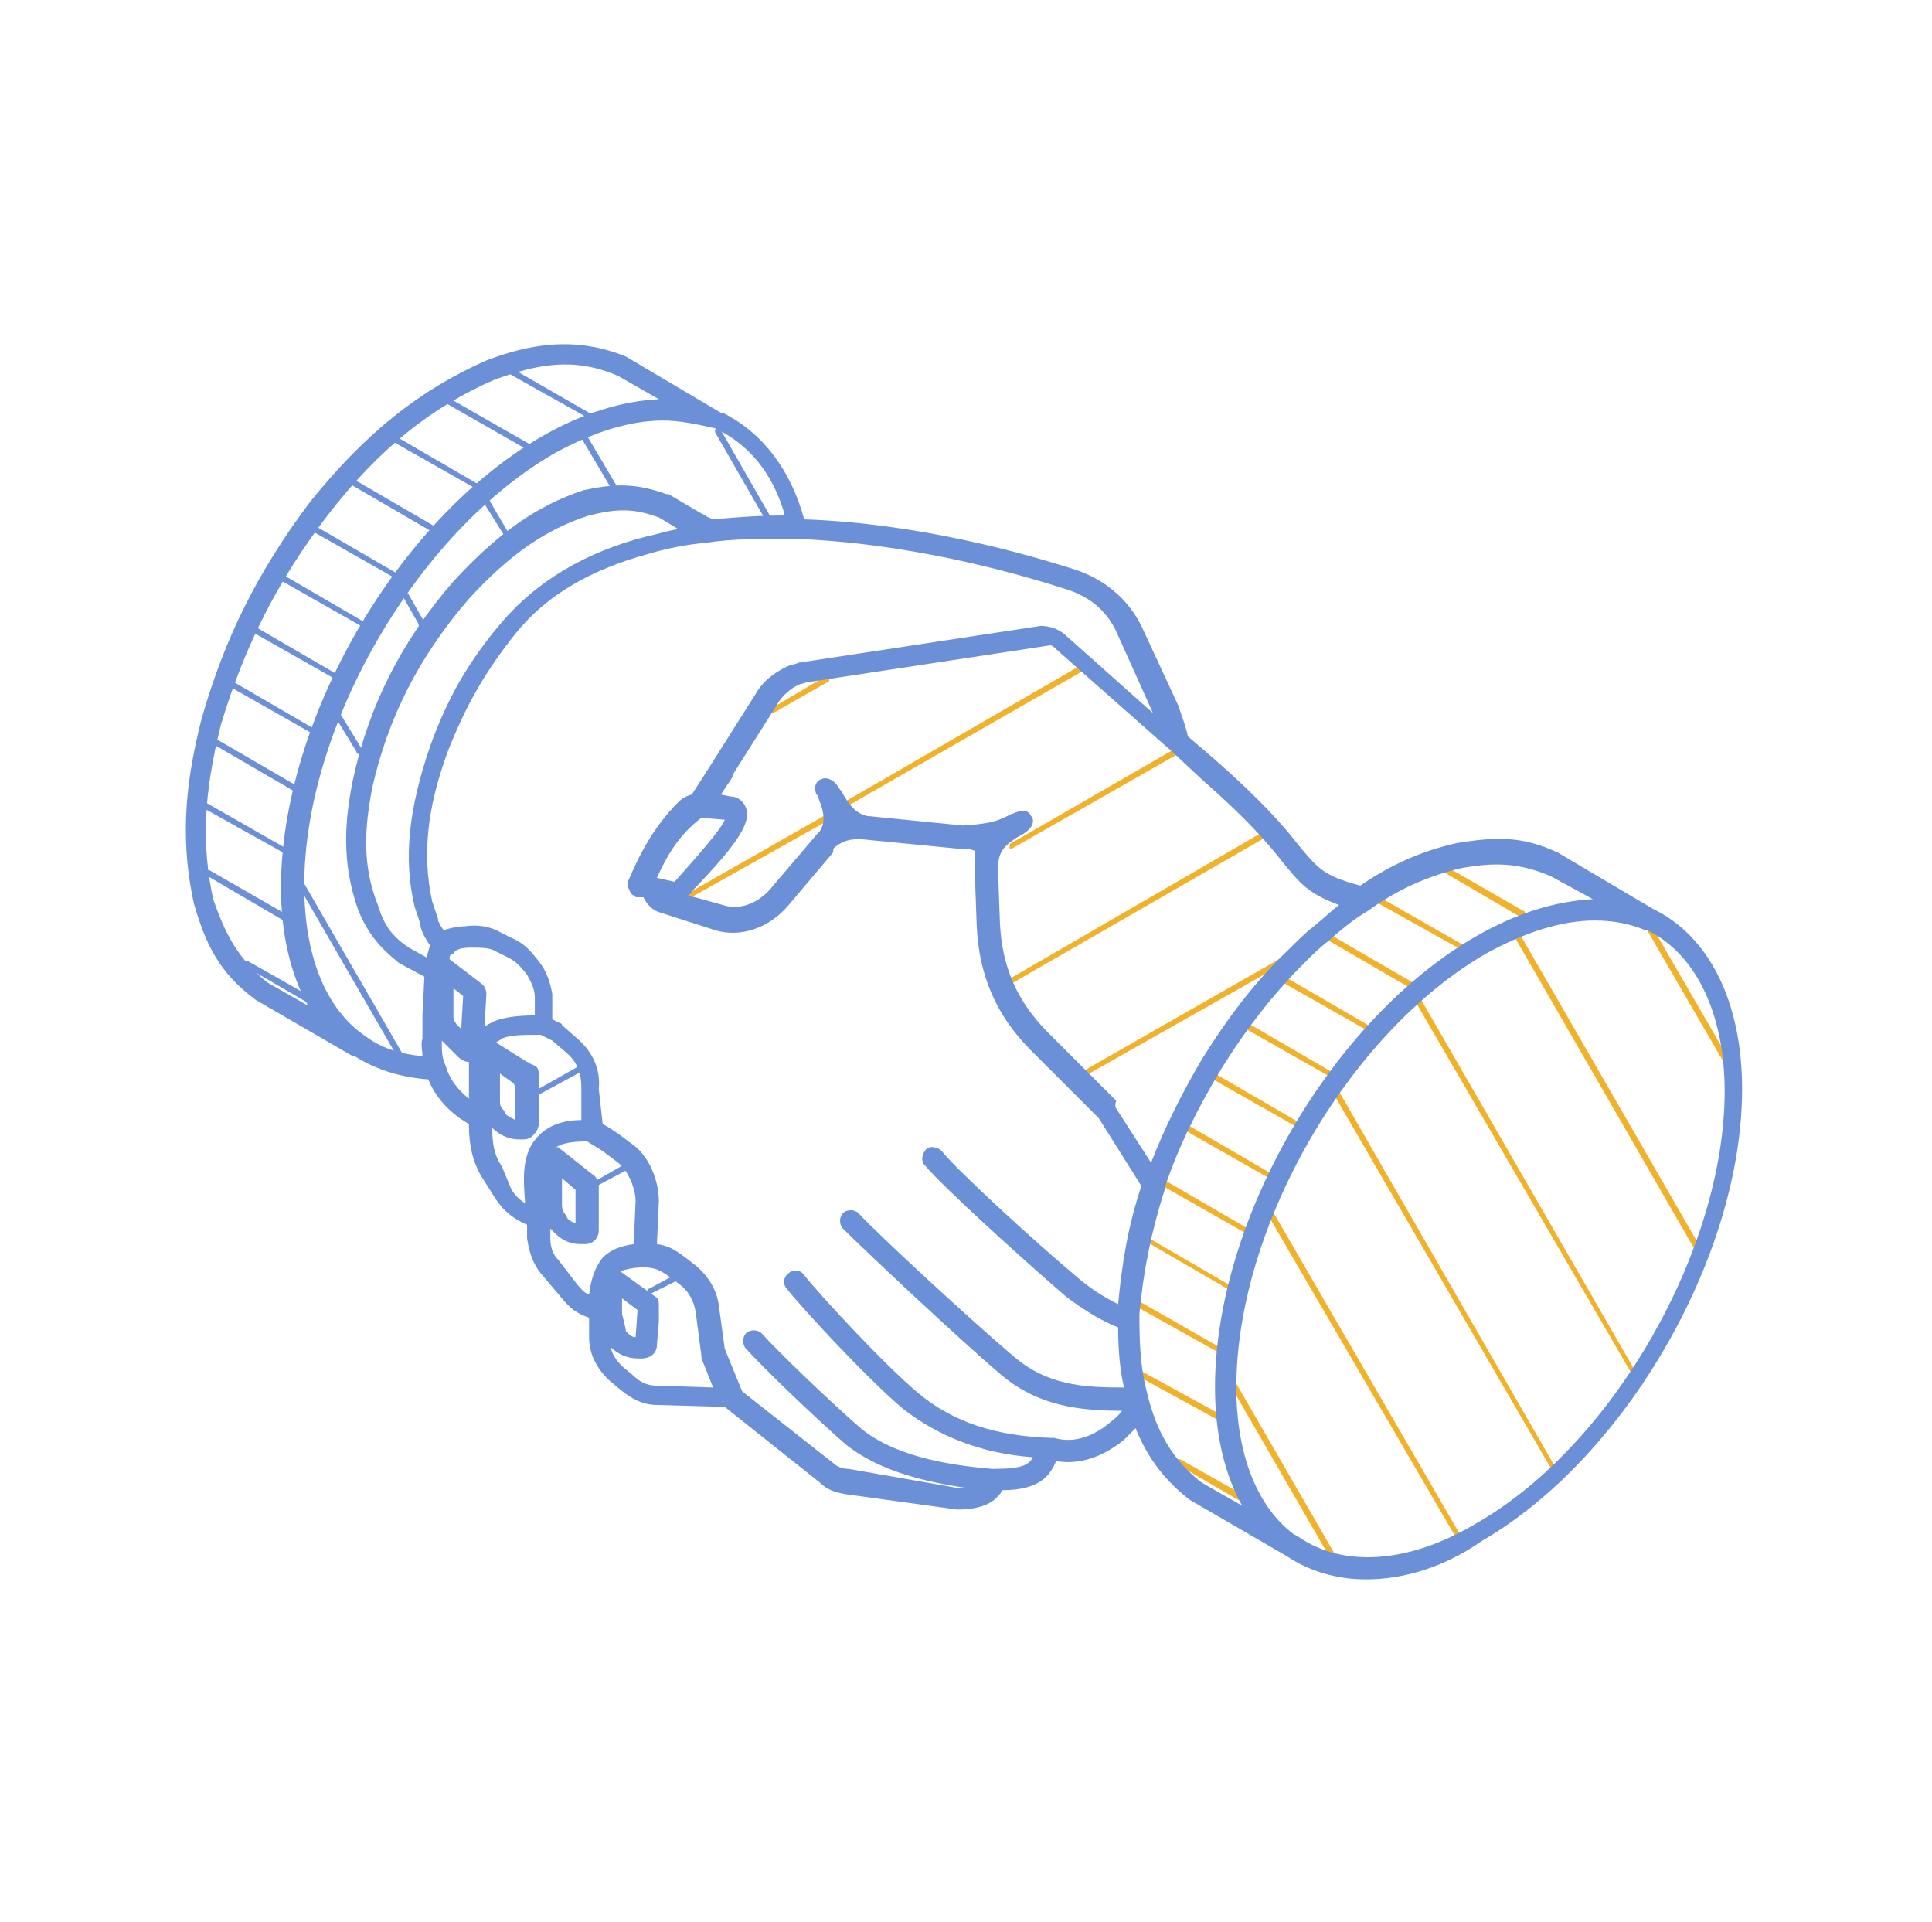 <svg xmlns="http://www.w3.org/2000/svg" xmlns:xlink="http://www.w3.org/1999/xlink" version="1.1" id="Capa_1" x="0px" y="0px" viewBox="0 0 99.7 99.2" style="enable-background:new 0 0 99.7 99.2;" xml:space="preserve"> <style type="text/css"> .st0{fill:#F2B12B;} .st1{fill:#6B90D8;} </style> <g> <g> <path class="st0" d="M55.5,55.8c-0.1,0-0.1,0-0.1-0.1c0-0.1,0-0.2,0.1-0.2L66,49.5c0.1,0,0.2,0,0.2,0.1c0,0.1,0,0.2-0.1,0.2 L55.5,55.8C55.6,55.8,55.6,55.8,55.5,55.8z"></path> </g> <g> <path class="st0" d="M51.6,51.1c-0.1,0-0.1,0-0.1-0.1c0-0.1,0-0.2,0.1-0.2l13.8-8c0.1,0,0.2,0,0.2,0.1c0,0.1,0,0.2-0.1,0.2 L51.6,51.1C51.7,51.1,51.7,51.1,51.6,51.1z"></path> </g> <g> <path class="st0" d="M52.2,43.8c-0.1,0-0.1,0-0.1-0.1c0-0.1,0-0.2,0.1-0.2l8.5-4.9c0.1,0,0.2,0,0.2,0.1c0,0.1,0,0.2-0.1,0.2 L52.2,43.8C52.2,43.7,52.2,43.8,52.2,43.8z"></path> </g> <g> <path class="st0" d="M43.2,41.9c-0.1,0-0.1,0-0.1-0.1c0-0.1,0-0.2,0.1-0.2L56,34.2c0.1,0,0.2,0,0.2,0.1c0,0.1,0,0.2-0.1,0.2 L43.2,41.9C43.3,41.9,43.2,41.9,43.2,41.9z"></path> </g> <g> <path class="st0" d="M35.5,46.4c-0.1,0-0.1,0-0.1-0.1c0-0.1,0-0.2,0.1-0.2l7.2-4.1c0.1,0,0.2,0,0.2,0.1c0,0.1,0,0.2-0.1,0.2 L35.5,46.4C35.6,46.3,35.6,46.4,35.5,46.4z"></path> </g> <g> <path class="st0" d="M39.9,36.8c-0.1,0-0.1,0-0.1-0.1c0-0.1,0-0.2,0.1-0.2l2.7-1.6c0.1,0,0.2,0,0.2,0.1c0,0.1,0,0.2-0.1,0.2 L39.9,36.8C39.9,36.8,39.9,36.8,39.9,36.8z"></path> </g> <g> <path class="st0" d="M68.8,80.6c-0.1,0-0.1,0-0.1-0.1l-5.2-9c0-0.1,0-0.2,0.1-0.2c0.1,0,0.2,0,0.2,0.1l5.2,9 C69,80.4,69,80.5,68.8,80.6C68.9,80.6,68.9,80.6,68.8,80.6z"></path> </g> <g> <path class="st0" d="M75.5,79.9c-0.1,0-0.1,0-0.1-0.1L65.2,62.3c0-0.1,0-0.2,0.1-0.2c0.1,0,0.2,0,0.2,0.1l10.2,17.6 C75.6,79.8,75.6,79.9,75.5,79.9C75.5,79.9,75.5,79.9,75.5,79.9z"></path> </g> <g> <path class="st0" d="M80.5,76.5c-0.1,0-0.1,0-0.1-0.1L68.5,55.9c0-0.1,0-0.2,0.1-0.2c0.1,0,0.2,0,0.2,0.1l11.8,20.5 C80.7,76.3,80.6,76.4,80.5,76.5C80.5,76.5,80.5,76.5,80.5,76.5z"></path> </g> <g> <path class="st0" d="M84.6,71.5c-0.1,0-0.1,0-0.1-0.1L72.7,51.1c0-0.1,0-0.2,0.1-0.2c0.1,0,0.2,0,0.2,0.1l11.7,20.3 C84.8,71.4,84.8,71.5,84.6,71.5C84.7,71.5,84.6,71.5,84.6,71.5z"></path> </g> <g> <path class="st0" d="M87.8,65c-0.1,0-0.1,0-0.1-0.1l-9.8-17c0-0.1,0-0.2,0.1-0.2c0.1,0,0.2,0,0.2,0.1l9.8,17 C88,64.8,88,64.9,87.8,65C87.9,64.9,87.9,65,87.8,65z"></path> </g> <g> <path class="st0" d="M89.1,55c-0.1,0-0.1,0-0.1-0.1l-4-6.9c0-0.1,0-0.2,0.1-0.2c0.1,0,0.2,0,0.2,0.1l4,6.9 C89.3,54.8,89.2,54.9,89.1,55C89.1,55,89.1,55,89.1,55z"></path> </g> <g> <path class="st0" d="M63.9,77.4C63.9,77.4,63.9,77.4,63.9,77.4l-3.1-1.8c-0.1,0-0.1-0.1-0.1-0.2c0-0.1,0.1-0.1,0.2-0.1l3,1.7 c0.1,0,0.1,0.1,0.1,0.2C64,77.4,64,77.4,63.9,77.4z"></path> </g> <g> <path class="st0" d="M62.9,73.3C62.9,73.3,62.8,73.3,62.9,73.3L58.7,71c-0.1,0-0.1-0.1-0.1-0.2c0-0.1,0.1-0.1,0.2-0.1L63,73 c0.1,0,0.1,0.1,0.1,0.2C63,73.3,62.9,73.3,62.9,73.3z"></path> </g> <g> <path class="st0" d="M62.9,69.8C62.9,69.8,62.9,69.8,62.9,69.8l-4.3-2.4c-0.1,0-0.1-0.1-0.1-0.2c0-0.1,0.1-0.1,0.2-0.1l4.2,2.4 c0.1,0,0.1,0.1,0.1,0.2C63,69.8,63,69.8,62.9,69.8z"></path> </g> <g> <path class="st0" d="M63.5,66.6C63.4,66.6,63.4,66.6,63.5,66.6l-4.3-2.5C59,64.1,59,64,59.1,64c0-0.1,0.1-0.1,0.2-0.1l4.3,2.5 c0.1,0,0.1,0.1,0.1,0.2C63.6,66.6,63.5,66.6,63.5,66.6z"></path> </g> <g> <path class="st0" d="M64.4,63.7C64.3,63.7,64.3,63.7,64.4,63.7L60,61.2c-0.1,0-0.1-0.1-0.1-0.2c0-0.1,0.1-0.1,0.2-0.1l4.3,2.5 c0.1,0,0.1,0.1,0.1,0.2C64.5,63.6,64.4,63.7,64.4,63.7z"></path> </g> <g> <path class="st0" d="M65.5,60.8C65.5,60.8,65.5,60.8,65.5,60.8l-4.4-2.5c-0.1,0-0.1-0.1-0.1-0.2c0-0.1,0.1-0.1,0.2-0.1l4.3,2.5 c0.1,0,0.1,0.1,0.1,0.2C65.7,60.8,65.6,60.8,65.5,60.8z"></path> </g> <g> <path class="st0" d="M67,58.2C67,58.2,66.9,58.2,67,58.2l-4.4-2.5c-0.1,0-0.1-0.1-0.1-0.2c0-0.1,0.1-0.1,0.2-0.1l4.3,2.5 c0.1,0,0.1,0.1,0.1,0.2C67.1,58.1,67,58.2,67,58.2z"></path> </g> <g> <path class="st0" d="M68.7,55.6C68.6,55.6,68.6,55.6,68.7,55.6l-4.4-2.5c-0.1,0-0.1-0.1-0.1-0.2c0-0.1,0.1-0.1,0.2-0.1l4.3,2.5 c0.1,0,0.1,0.1,0.1,0.2C68.8,55.6,68.7,55.6,68.7,55.6z"></path> </g> <g> <path class="st0" d="M70.6,53.2C70.5,53.2,70.5,53.2,70.6,53.2l-4.4-2.5c-0.1,0-0.1-0.1-0.1-0.2c0-0.1,0.1-0.1,0.2-0.1l4.3,2.5 c0.1,0,0.1,0.1,0.1,0.2C70.7,53.2,70.6,53.2,70.6,53.2z"></path> </g> <g> <path class="st0" d="M72.8,51C72.8,51,72.7,51,72.8,51l-4.3-2.5c-0.1,0-0.1-0.1-0.1-0.2c0-0.1,0.1-0.1,0.2-0.1l4.3,2.5 c0.1,0,0.1,0.1,0.1,0.2C72.9,51,72.8,51,72.8,51z"></path> </g> <g> <path class="st0" d="M75.4,49C75.4,49,75.3,49,75.4,49l-4.3-2.4c-0.1,0-0.1-0.1-0.1-0.2c0-0.1,0.1-0.1,0.2-0.1l4.2,2.4 c0.1,0,0.1,0.1,0.1,0.2C75.5,49,75.4,49,75.4,49z"></path> </g> <g> <path class="st0" d="M78.6,47.4C78.6,47.4,78.5,47.4,78.6,47.4L74.5,45c-0.1,0-0.1-0.1-0.1-0.2c0-0.1,0.1-0.1,0.2-0.1l4,2.3 c0.1,0,0.1,0.1,0.1,0.2C78.7,47.3,78.6,47.4,78.6,47.4z"></path> </g> <g> <path class="st1" d="M70.5,81.5c-1.5,0-2.9-0.4-4.1-1.2c0,0,0,0,0,0l-5-2.9c0,0,0,0,0,0c0,0,0,0,0,0c-1.3-1-2.2-2.2-2.8-3.7 c-0.2,0.2-0.4,0.4-0.6,0.6c-1.1,0.9-2.3,1.3-3.5,1.1c-0.3,0.7-0.8,1.5-2.8,1.5c0,0.1-0.1,0.2-0.2,0.3c-0.4,0.5-1.2,0.7-2.1,0.7 c0,0,0,0,0,0c0,0,0,0,0,0l-5.8-0.8c-0.5-0.1-0.9-0.2-1.3-0.6l-4.9-3.9l-3.5-0.1c0,0,0,0,0,0c-0.7,0-1.3-0.3-1.9-0.8c0,0,0,0,0,0 l-0.6-0.5c0,0,0,0,0,0c-0.6-0.6-1-1.3-1-2.2V68c-0.6-0.2-1-0.5-1.4-1l-1.1-1.3c-0.4-0.5-0.6-1.1-0.7-1.8l0-0.7l0,0 c-0.7-0.3-1.2-0.7-1.6-1.3c0,0,0,0,0,0v0c0,0,0,0,0,0c0,0,0,0,0,0l0,0c0,0,0,0,0,0l-0.7-1.1c-0.5-0.8-0.7-1.7-0.7-2.7c0,0,0,0,0,0 l0-0.1c-0.9-0.5-1.7-1.3-2.1-2.3c-1.4-0.1-2.7-0.5-3.8-1.2c0,0,0,0-0.1,0l-5-2.9c0,0,0,0,0,0c0,0,0,0,0,0c-1.9-1.4-2.6-2.9-3.2-5 c0,0,0,0,0,0c-0.8-3.7-0.3-6.7,0.4-9.5c1.2-4.2,2.9-7.6,5.6-11.2c2.9-3.6,5.7-5.8,9.1-7.3c0,0,0,0,0,0c2.1-0.8,4.5-1.3,7.2-0.2 c0,0,0,0,0,0c0,0,0,0,0,0l4.9,2.9c0,0,0,0,0.1,0c2,1,3.5,2.9,4.2,5.5c5.8,0.2,11.2,1.7,14,2.6c1.5,0.5,2.7,1.5,3.4,2.9 c0,0,0,0,0,0l1.9,4.1c0,0,0,0,0,0c0.2,0.6,0.4,1.1,0.5,1.6l1.4,1.2c2.5,2.2,3.6,3.5,4.3,4.4c1,1.2,1.3,1.6,3.2,2.1 c1.6-1.1,3.2-1.8,5-2.2c0,0,0,0,0,0c1.9-0.3,3.3-0.4,5.2,0.5c0,0,0,0,0,0c0,0,0,0,0,0l4.9,2.9c0,0,0,0,0,0c0,0,0,0,0,0 c2.9,1.4,4.6,4.8,4.6,9.3c0,8.6-6,19-13.4,23.3c0,0,0,0,0,0C74.5,80.9,72.4,81.5,70.5,81.5z M82.3,47.5c-1.7,0-3.6,0.6-5.6,1.7 c-7.1,4.1-12.9,14.1-12.9,22.4c0,3.5,1.1,6.2,3,7.6c0.1,0,0.1,0.1,0.2,0.1c2.3,1.6,5.7,1.4,9.2-0.7l0,0C83.2,74.6,89,64.5,89,56.3 c0-4-1.5-7.1-4-8.3c0,0-0.1,0-0.1,0C84.2,47.7,83.3,47.5,82.3,47.5z M76.4,79.2L76.4,79.2L76.4,79.2z M62,76.5l2.1,1.2 c-0.9-1.6-1.4-3.7-1.4-6.1c0-8.6,6-19,13.5-23.3c2.1-1.2,4.1-1.8,6-1.9L80,45.2c-1.7-0.7-2.9-0.7-4.6-0.4 c-1.7,0.4-3.3,1.1-4.8,2.2c0,0,0,0,0,0c-0.7,0.4-1.3,0.9-2.1,1.6c-0.4,0.3-0.8,0.7-1.2,1.1c-1.6,1.6-3,3.4-4.3,5.5 c-1.2,2-2.2,4-2.9,6.1c0,0,0,0,0,0c0,0,0,0.1,0,0.1c-0.7,2.2-1.1,4.2-1.3,6.4v0.3c0,0,0,0,0,0c0,1.5,0.1,2.7,0.4,3.8c0,0,0,0,0,0 C59.7,74,60.6,75.4,62,76.5z M49.5,76.8C49.5,76.8,49.5,76.8,49.5,76.8c0.2,0,0.3,0,0.5,0c-2.2-0.3-4.7-0.9-6.4-2.3 c-1.6-1.4-4.2-3.9-5.1-4.9c-0.2-0.2-0.2-0.6,0-0.8c0.2-0.2,0.6-0.2,0.8,0c0.8,0.9,3.4,3.4,5,4.8c1.7,1.5,4.5,2,6.9,2.2 c0,0,0.1,0,0.1,0c1.4,0,1.8-0.2,2-0.6c-2.7-0.2-4.9-1.1-6.7-2.5c-1.9-1.6-5.3-5.3-6-6.2c-0.2-0.2-0.2-0.6,0.1-0.8 c0.2-0.2,0.6-0.2,0.8,0.1c0.7,0.9,4.1,4.6,5.9,6.1c1.8,1.5,4,2.2,6.8,2.3c0,0,0,0,0.1,0c0,0,0.1,0,0.1,0c1,0.3,1.9-0.1,2.5-0.5 c0.4-0.3,0.8-0.6,1-0.9c-2.1,0-4.4-0.2-6.4-2c-1.9-1.6-6.9-6.3-8-7.4c-0.2-0.2-0.2-0.6,0-0.8c0.2-0.2,0.6-0.2,0.8,0 c1,1.1,6,5.7,7.9,7.3c1.8,1.6,3.7,1.7,5.8,1.7c-0.2-0.9-0.3-1.9-0.3-3.1c-1-0.4-1.9-1-2.7-1.6c-2.2-1.9-6.4-5.7-7.3-6.8 c-0.2-0.2-0.1-0.6,0.1-0.8c0.2-0.2,0.6-0.1,0.8,0.1c0.7,0.9,4.7,4.6,7.1,6.6c0.6,0.5,1.2,0.9,2,1.3c0.2-2.1,0.5-4,1.2-6.1 l-2.2-3.5l-3.5-3.5c0,0,0,0,0,0c-1.8-1.8-2.7-3.9-2.8-6.5c0,0,0,0,0,0l-0.1-2.8c0-0.1,0-0.2,0-0.2c0-0.2,0-0.4,0-0.5 c0-0.1,0-0.3,0-0.3c0,0,0,0-0.3-0.1c0,0,0,0-0.1,0c-0.1,0-0.2,0-0.3,0l-0.1,0l-5.1-0.5c-0.6,0-0.9,0.1-1.3,0.4l0,0 c0,0,0,0-0.1,0.1c0,0,0,0,0,0C43,44,43,44,42.9,44.1c0,0,0,0,0,0l-2.2,2.6c0,0,0,0,0,0c-1,1.2-2.5,1.7-3.8,1.3l-2.8-0.9 c0,0,0,0,0,0c-0.4-0.1-0.7-0.4-0.9-0.8l-0.2,0c0,0,0,0-0.1,0c-0.1,0-0.1,0-0.2-0.1c-0.1,0-0.1-0.1-0.2-0.2c0-0.1-0.1-0.2-0.1-0.2 c0-0.1,0-0.1,0-0.2c0,0,0,0,0-0.1c0.6-1.4,1.3-2.8,2.6-4.1c0.1-0.1,0.3-0.3,0.7-0.4l0.9-1.4c0,0,0,0,0,0l2.4-3.8c0,0,0,0,0,0 c0.4-0.7,1-1.1,1.6-1.4c0.2-0.1,0.4-0.1,0.6-0.2c0,0,0,0,0,0c0,0,0,0,0,0l12.5-1.9c0,0,0,0,0,0c0,0,0,0,0,0c0.4,0,0.8,0.1,1.2,0.4 l4.6,4.1l-1.8-4c0,0,0,0,0,0c-0.5-1.2-1.4-2-2.7-2.4c-2.8-0.9-8.2-2.4-14.1-2.6c0,0,0,0,0,0c-1.6,0-3.1,0-4.4,0.2c0,0,0,0,0,0 c-1.1,0.1-2.1,0.3-3.1,0.6c-2.9,0.8-5.2,2.1-6.8,4.1c-1.6,2-2.6,3.8-3.5,6.1c-1.1,3-1.3,5.4-0.8,7.7c0.1,0.3,0.2,0.6,0.3,0.9 c0,0,0,0.1,0,0.1c0.1,0.2,0.2,0.4,0.3,0.5c0.3-0.1,0.7-0.2,1.1-0.2c0.6-0.1,1.3,0,1.8,0.3c0,0,0,0,0,0l0.6,0.3 c0.7,0.3,1,0.7,1.4,1.2c0.4,0.5,0.6,1.1,0.7,1.7l0,0.4c0,0,0,0,0,0.1v0.8l0.4,0.2c0.1,0,0.1,0.1,0.1,0.1l0.8,0.7 c0.8,0.7,1.2,1.6,1.1,2.6L31.1,58c0.2,0.1,0.5,0.3,0.8,0.5c0,0,0,0,0,0l0.8,0.6c0.8,0.6,1.3,1.8,1.3,2.9l-0.1,2.2 c0.8,0.1,1.2,0.5,2,1.1c0.7,0.6,1.1,1.3,1.2,2.1c0,0,0,0,0,0l0,0c0,0,0,0,0,0l0.3,2.2l0.9,2.2c0,0,0,0,0,0l4.7,3.7c0,0,0,0,0,0 c0.2,0.2,0.5,0.3,0.8,0.3c0,0,0,0,0,0c0,0,0,0,0,0c0,0,0,0,0,0c0,0,0,0,0,0L49.5,76.8z M33.8,71.5l3,0.1l-0.6-1.5c0,0,0-0.1,0-0.1 l-0.3-2.3c-0.1-0.6-0.4-1.1-0.8-1.4c-0.8-0.6-1.1-0.9-1.9-0.9c0,0,0,0,0,0c0,0,0,0,0,0c0,0,0,0,0,0h0c0,0,0,0,0,0c0,0,0,0,0,0 c0,0,0,0,0,0c0,0,0,0,0,0c0,0,0,0,0,0c0,0,0,0,0,0l0,0c-0.5,0-0.9,0.1-1.2,0.2l1.8,1.3c0.2,0.1,0.2,0.3,0.2,0.5l0,0.5 c0,0,0,0.1,0,0.1c0,0.1,0,0.1,0,0.2l-0.1,1.2c0,0.4-0.3,0.7-0.8,0.7c0,0-0.1,0-0.1,0c0,0-0.1,0-0.1,0c-0.5,0-1-0.2-1.4-0.6 c0,0,0,0,0,0c0,0,0,0,0,0c0,0,0,0,0,0c0.1,0.4,0.3,0.7,0.6,1l0.6,0.5C33,71.3,33.4,71.5,33.8,71.5z M32.3,68.7 C32.3,68.7,32.3,68.7,32.3,68.7c0.2,0.2,0.3,0.3,0.5,0.3l0.1-1.4l-0.8-0.6v0.8C32.2,68.2,32.3,68.6,32.3,68.7z M29.8,66.3 c0.2,0.2,0.3,0.4,0.6,0.5c0.1-0.8,0.3-1.4,0.7-1.9c0.4-0.4,0.9-0.6,1.6-0.7l0.1-2.2c0,0,0,0,0,0c0-0.7-0.4-1.6-0.9-2c0,0,0,0,0,0 l-0.8-0.6c-0.3-0.2-0.5-0.3-0.8-0.5c-0.8,0-1.3,0.1-1.6,0.3c0,0,0.1,0,0.1,0l1.9,1.5c0.1,0.1,0.2,0.3,0.2,0.4l0,0.6 c0,0,0,0.1,0,0.2V62c0,0.1,0,0.1,0,0.2l0,1.3c0,0.2-0.1,0.4-0.2,0.5c0,0,0,0,0,0c-0.1,0.1-0.3,0.2-0.5,0.2c0,0-0.1,0-0.1,0 c0,0-0.1,0-0.1,0c-0.6,0-1-0.2-1.4-0.6l-0.2-0.2c0,0,0,0,0,0c0,0,0,0,0,0c0,0,0,0,0-0.1l0,0.6c0,0,0,0,0,0c0,0.4,0.1,0.8,0.4,1.1 c0,0,0,0,0,0L29.8,66.3C29.8,66.3,29.8,66.3,29.8,66.3z M29.3,62.9c0.1,0.1,0.3,0.2,0.4,0.2l0-1.7L29,60.8l0,1.4 c0,0.2,0.1,0.4,0.2,0.5L29.3,62.9C29.3,62.9,29.3,62.9,29.3,62.9L29.3,62.9C29.3,62.9,29.3,62.9,29.3,62.9 C29.3,62.9,29.3,62.9,29.3,62.9z M26.4,61.4c0.2,0.3,0.4,0.5,0.7,0.7c-0.1-1.3-0.2-2.6,0.7-3.5c0.5-0.5,1.2-0.8,2.2-0.8l0-1.7 c0,0,0,0,0,0c0-0.7-0.2-1.3-0.8-1.8c0,0,0,0,0,0l-0.7-0.6l-0.6-0.3c-0.9,0-1.6,0-2,0.2c-0.1,0.1-0.2,0.1-0.3,0.2l1.6,1 c0.1,0,0.1,0.1,0.2,0.1l0.2,0.1c0.2,0.1,0.2,0.3,0.2,0.5l0,0.2c0,0,0,0.1,0,0.1l0,2.2c0,0,0,0,0,0c0,0.2-0.1,0.4-0.3,0.6 c-0.2,0.2-0.4,0.2-0.6,0.2c0,0-0.1,0-0.1,0c-0.5,0-1-0.2-1.4-0.6c0,0,0,0,0,0l0,0c0,0.8,0.1,1.4,0.5,2c0,0,0,0,0,0L26.4,61.4z M57.6,57.2l1.8,2.8c0.7-1.8,1.6-3.6,2.6-5.3c1.3-2.1,2.8-4.1,4.5-5.7c0.4-0.4,0.9-0.9,1.3-1.2c0.5-0.4,0.9-0.8,1.3-1.1 c-1.6-0.6-2-1.1-2.9-2.2c-0.7-0.9-1.8-2.2-4.2-4.3c0,0,0,0,0,0l-1.5-1.4l-6-5.3c0,0,0,0,0,0c-0.1-0.1-0.2-0.2-0.3-0.2l-12.5,1.9 c-0.1,0-0.3,0.1-0.4,0.1c-0.5,0.2-0.9,0.6-1.1,0.9l-2.4,3.8c0,0,0,0,0,0.1l-0.6,0.9l0.5,0.1c0.3,0,0.6,0.2,0.7,0.4 c0.5,0.8-0.2,1.9-2.7,4.5c-0.1,0.1-0.1,0.2-0.2,0.2l0,0l1.8,0.5c0,0,0,0,0,0c0.9,0.3,1.9-0.1,2.6-1l2.3-2.7c0,0,0.1-0.1,0.1-0.1 c0,0,0,0,0,0c0,0,0,0,0,0c0.4-0.6,0.1-1.3-0.1-1.8c0-0.1-0.1-0.1-0.1-0.2c-0.1-0.3,0-0.6,0.3-0.7c0.2-0.1,0.5,0,0.7,0.2 c0.1,0.1,0.2,0.3,0.3,0.4c0.3,0.5,0.6,1.1,1.3,1.3l5,0.5c1.6-0.1,1.9-0.3,2.5-0.6c0.1,0,0.2-0.1,0.3-0.1c0.2-0.1,0.6-0.1,0.7,0.2 c0.2,0.2,0.1,0.5-0.1,0.7c-0.2,0.2-0.4,0.3-0.6,0.4c-0.6,0.4-1,0.7-1,1.6l0.1,2.8c0.1,2.3,0.9,4.1,2.5,5.7c0,0,0,0,0,0l3.5,3.5 C57.5,57.1,57.6,57.2,57.6,57.2C57.6,57.2,57.6,57.2,57.6,57.2z M26.1,57.5c0.1,0.1,0.3,0.2,0.5,0.3l0-1.7l-0.1-0.2l-0.7-0.5v1.4 c0,0,0,0,0,0c0,0,0,0,0,0v0c0,0,0,0,0,0c0,0.2,0,0.3,0.2,0.5c0,0,0,0,0,0L26.1,57.5z M23,55c0.2,0.7,0.6,1.2,1.2,1.7 c0-0.5,0-0.9,0-1.2c0-0.2,0-0.4,0-0.6c0,0,0,0,0,0c0,0,0-0.1,0-0.1c-0.2,0-0.4-0.1-0.6-0.3l-0.7-0.7c0,0,0,0,0,0c0,0,0,0-0.1-0.1 l0,0.1c0,0,0,0,0,0C22.8,54.2,22.8,54.6,23,55C23,55,23,55,23,55z M34.2,21.7c-1.7,0-3.6,0.6-5.6,1.7 c-7.1,4.1-12.9,14.1-12.9,22.3c0,3.6,1.1,6.4,3.2,7.8c0.8,0.6,1.8,0.9,2.9,1c0-0.3-0.1-0.6,0-0.9l0-1.2l0.1-2l-1.3-0.7 c0,0,0,0,0,0c0,0,0,0,0,0c-1-0.8-1.6-1.5-2.1-2.7c-0.9-2.5-0.7-4.7-0.3-6.7c0.8-3.8,2.5-7.2,5.2-10.3c2.3-2.5,4.3-3.9,6.7-4.7 c0,0,0,0,0,0c1.4-0.3,2.5-0.4,4,0.1c0,0,0,0,0,0c0,0,0,0,0,0l0.3,0.1c0,0,0.1,0,0.1,0l1.7,1c0.1,0,0.1,0.1,0.2,0.1 c0.1,0.1,0.2,0.1,0.4,0.2c1.1-0.1,2.3-0.2,3.7-0.2c-0.6-2.2-1.9-3.7-3.6-4.5C36,21.9,35.1,21.7,34.2,21.7z M23.6,52.9l0.2,0.2 l0.1-1.7L23.4,51l0,1.5C23.4,52.6,23.5,52.8,23.6,52.9z M23.2,49.5l1.7,1.3c0.1,0.1,0.2,0.3,0.2,0.5L25,53 c0.1-0.1,0.3-0.2,0.5-0.3c0.5-0.2,1.2-0.3,2.1-0.3v-0.6l0-0.3c0,0,0,0,0,0c0-0.5-0.2-0.8-0.4-1.2c-0.4-0.5-0.6-0.7-1-0.9 c0,0,0,0,0,0l-0.6-0.3c0,0,0,0,0,0c-0.3-0.2-0.8-0.2-1.3-0.2c-0.5,0-0.8,0.1-0.9,0.3c0,0,0,0,0,0c0,0,0,0,0,0 C23.2,49.3,23.2,49.3,23.2,49.5C23.2,49.4,23.2,49.4,23.2,49.5z M13.8,50.7l2.1,1.2c-0.9-1.6-1.4-3.7-1.4-6.1 c0-8.6,6-19,13.5-23.3c2.1-1.2,4.1-1.8,6-1.9l-2.1-1.2c-2.3-1-4.2-0.6-6.4,0.2c-3.2,1.4-5.9,3.5-8.6,7c-2.6,3.4-4.3,6.8-5.5,10.8 c-0.9,3.6-1,6.2-0.4,9C11.6,48.1,12.2,49.4,13.8,50.7z M21.1,48.9l0.9,0.5c0.1-0.2,0.1-0.4,0.2-0.6c-0.2-0.3-0.4-0.6-0.5-1 c0,0,0-0.1,0-0.1c-0.1-0.3-0.2-0.6-0.3-0.9c0,0,0,0,0,0c-0.6-2.5-0.3-5.1,0.8-8.3c0.9-2.5,2-4.4,3.7-6.4c1.8-2.1,4.3-3.6,7.4-4.4 c0.5-0.1,1.1-0.3,1.7-0.4l-1-0.6l-0.3-0.1c-1.2-0.4-2.1-0.3-3.3,0c-2.2,0.7-4.1,2-6.2,4.3c-2.6,3-4.2,6.2-5,9.8 c-0.4,2.1-0.5,4,0.3,6C19.8,47.7,20.2,48.3,21.1,48.9z M33.9,45.3l0.9,0.2c0,0,0.1-0.1,0.1-0.1c1.8-2,2.4-2.8,2.5-3.1l-1.2-0.1 c0,0,0,0,0,0l0,0c0,0,0,0,0,0C35,43.1,34.4,44.2,33.9,45.3z"></path> </g> <g> <path class="st1" d="M15.8,51.7C15.8,51.7,15.8,51.7,15.8,51.7l-3.1-1.8c-0.1,0-0.1-0.1-0.1-0.2c0-0.1,0.1-0.1,0.2-0.1l3,1.7 c0.1,0,0.1,0.1,0.1,0.2C15.9,51.6,15.9,51.7,15.8,51.7z"></path> </g> <g> <path class="st1" d="M14.8,47.6C14.7,47.6,14.7,47.6,14.8,47.6l-4.1-2.4c-0.1,0-0.1-0.1-0.1-0.2c0-0.1,0.1-0.1,0.2-0.1l4,2.3 c0.1,0,0.1,0.1,0.1,0.2C14.9,47.5,14.8,47.6,14.8,47.6z"></path> </g> <g> <path class="st1" d="M14.8,44.1C14.8,44.1,14.7,44.1,14.8,44.1l-4.3-2.4c-0.1,0-0.1-0.1-0.1-0.2c0-0.1,0.1-0.1,0.2-0.1l4.2,2.4 c0.1,0,0.1,0.1,0.1,0.2C14.9,44.1,14.9,44.1,14.8,44.1z"></path> </g> <g> <path class="st1" d="M15.3,40.9C15.3,40.9,15.3,40.9,15.3,40.9L11,38.4c-0.1,0-0.1-0.1-0.1-0.2c0-0.1,0.1-0.1,0.2-0.1l4.3,2.5 c0.1,0,0.1,0.1,0.1,0.2C15.5,40.9,15.4,40.9,15.3,40.9z"></path> </g> <g> <path class="st1" d="M16.2,37.9C16.2,37.9,16.2,37.9,16.2,37.9l-4.4-2.5c-0.1,0-0.1-0.1-0.1-0.2c0-0.1,0.1-0.1,0.2-0.1l4.3,2.5 c0.1,0,0.1,0.1,0.1,0.2C16.3,37.9,16.3,37.9,16.2,37.9z"></path> </g> <g> <path class="st1" d="M17.4,35.1C17.4,35.1,17.4,35.1,17.4,35.1L13,32.6c-0.1,0-0.1-0.1-0.1-0.2c0-0.1,0.1-0.1,0.2-0.1l4.3,2.5 c0.1,0,0.1,0.1,0.1,0.2C17.5,35.1,17.5,35.1,17.4,35.1z"></path> </g> <g> <path class="st1" d="M18.8,32.4C18.8,32.4,18.8,32.4,18.8,32.4l-4.4-2.5c-0.1,0-0.1-0.1-0.1-0.2c0-0.1,0.1-0.1,0.2-0.1l4.3,2.5 c0.1,0,0.1,0.1,0.1,0.2C18.9,32.4,18.9,32.4,18.8,32.4z"></path> </g> <g> <path class="st1" d="M20.5,29.9C20.5,29.9,20.5,29.9,20.5,29.9l-4.4-2.5c-0.1,0-0.1-0.1-0.1-0.2c0-0.1,0.1-0.1,0.2-0.1l4.3,2.5 c0.1,0,0.1,0.1,0.1,0.2C20.6,29.8,20.6,29.9,20.5,29.9z"></path> </g> <g> <path class="st1" d="M22.4,27.5C22.4,27.5,22.4,27.5,22.4,27.5L18.1,25c-0.1,0-0.1-0.1-0.1-0.2c0-0.1,0.1-0.1,0.2-0.1l4.3,2.5 c0.1,0,0.1,0.1,0.1,0.2C22.5,27.4,22.5,27.5,22.4,27.5z"></path> </g> <g> <path class="st1" d="M24.7,25.3C24.6,25.3,24.6,25.2,24.7,25.3l-4.4-2.5c-0.1,0-0.1-0.1-0.1-0.2c0-0.1,0.1-0.1,0.2-0.1l4.3,2.5 c0.1,0,0.1,0.1,0.1,0.2C24.8,25.2,24.7,25.3,24.7,25.3z"></path> </g> <g> <path class="st1" d="M27.2,23.2C27.2,23.2,27.2,23.2,27.2,23.2L23,20.8c-0.1,0-0.1-0.1-0.1-0.2c0-0.1,0.1-0.1,0.2-0.1l4.2,2.4 c0.1,0,0.1,0.1,0.1,0.2C27.4,23.2,27.3,23.2,27.2,23.2z"></path> </g> <g> <path class="st1" d="M30.4,21.6C30.4,21.6,30.4,21.6,30.4,21.6l-4.1-2.3c-0.1,0-0.1-0.1-0.1-0.2c0-0.1,0.1-0.1,0.2-0.1l4,2.3 c0.1,0,0.1,0.1,0.1,0.2C30.6,21.6,30.5,21.6,30.4,21.6z"></path> </g> <g> <path class="st1" d="M20.7,54.8c-0.1,0-0.1,0-0.1-0.1l-5.2-9c0-0.1,0-0.2,0.1-0.2c0.1,0,0.2,0,0.2,0.1l5.2,9 C20.9,54.7,20.9,54.8,20.7,54.8C20.8,54.8,20.7,54.8,20.7,54.8z"></path> </g> <g> <path class="st1" d="M18.5,38.9c-0.1,0-0.1,0-0.1-0.1L17.3,37c0-0.1,0-0.2,0.1-0.2c0.1,0,0.2,0,0.2,0.1l1.1,1.8 C18.7,38.8,18.7,38.8,18.5,38.9C18.6,38.9,18.6,38.9,18.5,38.9z"></path> </g> <g> <path class="st1" d="M21.7,32.3c-0.1,0-0.1,0-0.1-0.1l-0.8-1.4c0-0.1,0-0.2,0.1-0.2c0.1,0,0.2,0,0.2,0.1l0.8,1.4 C21.9,32.1,21.9,32.2,21.7,32.3C21.8,32.3,21.7,32.3,21.7,32.3z"></path> </g> <g> <path class="st1" d="M26.1,27.7c-0.1,0-0.1,0-0.1-0.1L25,26c0-0.1,0-0.2,0.1-0.2c0.1,0,0.2,0,0.2,0.1l1,1.7 C26.2,27.5,26.2,27.6,26.1,27.7C26.1,27.7,26.1,27.7,26.1,27.7z"></path> </g> <g> <path class="st1" d="M31.7,25.4c-0.1,0-0.1,0-0.1-0.1L30,22.6c0-0.1,0-0.2,0.1-0.2c0.1,0,0.2,0,0.2,0.1l1.6,2.7 C31.9,25.2,31.9,25.3,31.7,25.4C31.8,25.4,31.8,25.4,31.7,25.4z"></path> </g> <g> <path class="st1" d="M39.7,27.1c-0.1,0-0.1,0-0.1-0.1l-2.7-4.7c0-0.1,0-0.2,0.1-0.2c0.1,0,0.2,0,0.2,0.1l2.7,4.7 C39.9,27,39.9,27.1,39.7,27.1C39.8,27.1,39.8,27.1,39.7,27.1z"></path> </g> <g> <path class="st1" d="M33.5,66.8c-0.1,0-0.1,0-0.1-0.1c0-0.1,0-0.2,0.1-0.2l1.3-0.7c0.1,0,0.2,0,0.2,0.1c0,0.1,0,0.2-0.1,0.2 L33.5,66.8C33.6,66.8,33.5,66.8,33.5,66.8z"></path> </g> <g> <path class="st1" d="M30.8,61.2c-0.1,0-0.1,0-0.1-0.1c0-0.1,0-0.2,0.1-0.2l1.4-0.8c0.1,0,0.2,0,0.2,0.1c0,0.1,0,0.2-0.1,0.2 L30.8,61.2C30.9,61.2,30.9,61.2,30.8,61.2z"></path> </g> <g> <path class="st1" d="M27.6,56.6c-0.1,0-0.1,0-0.1-0.1c0-0.1,0-0.2,0.1-0.2l2.3-1.3c0.1,0,0.2,0,0.2,0.1c0,0.1,0,0.2-0.1,0.2 L27.6,56.6C27.7,56.6,27.6,56.6,27.6,56.6z"></path> </g> </g> </svg>